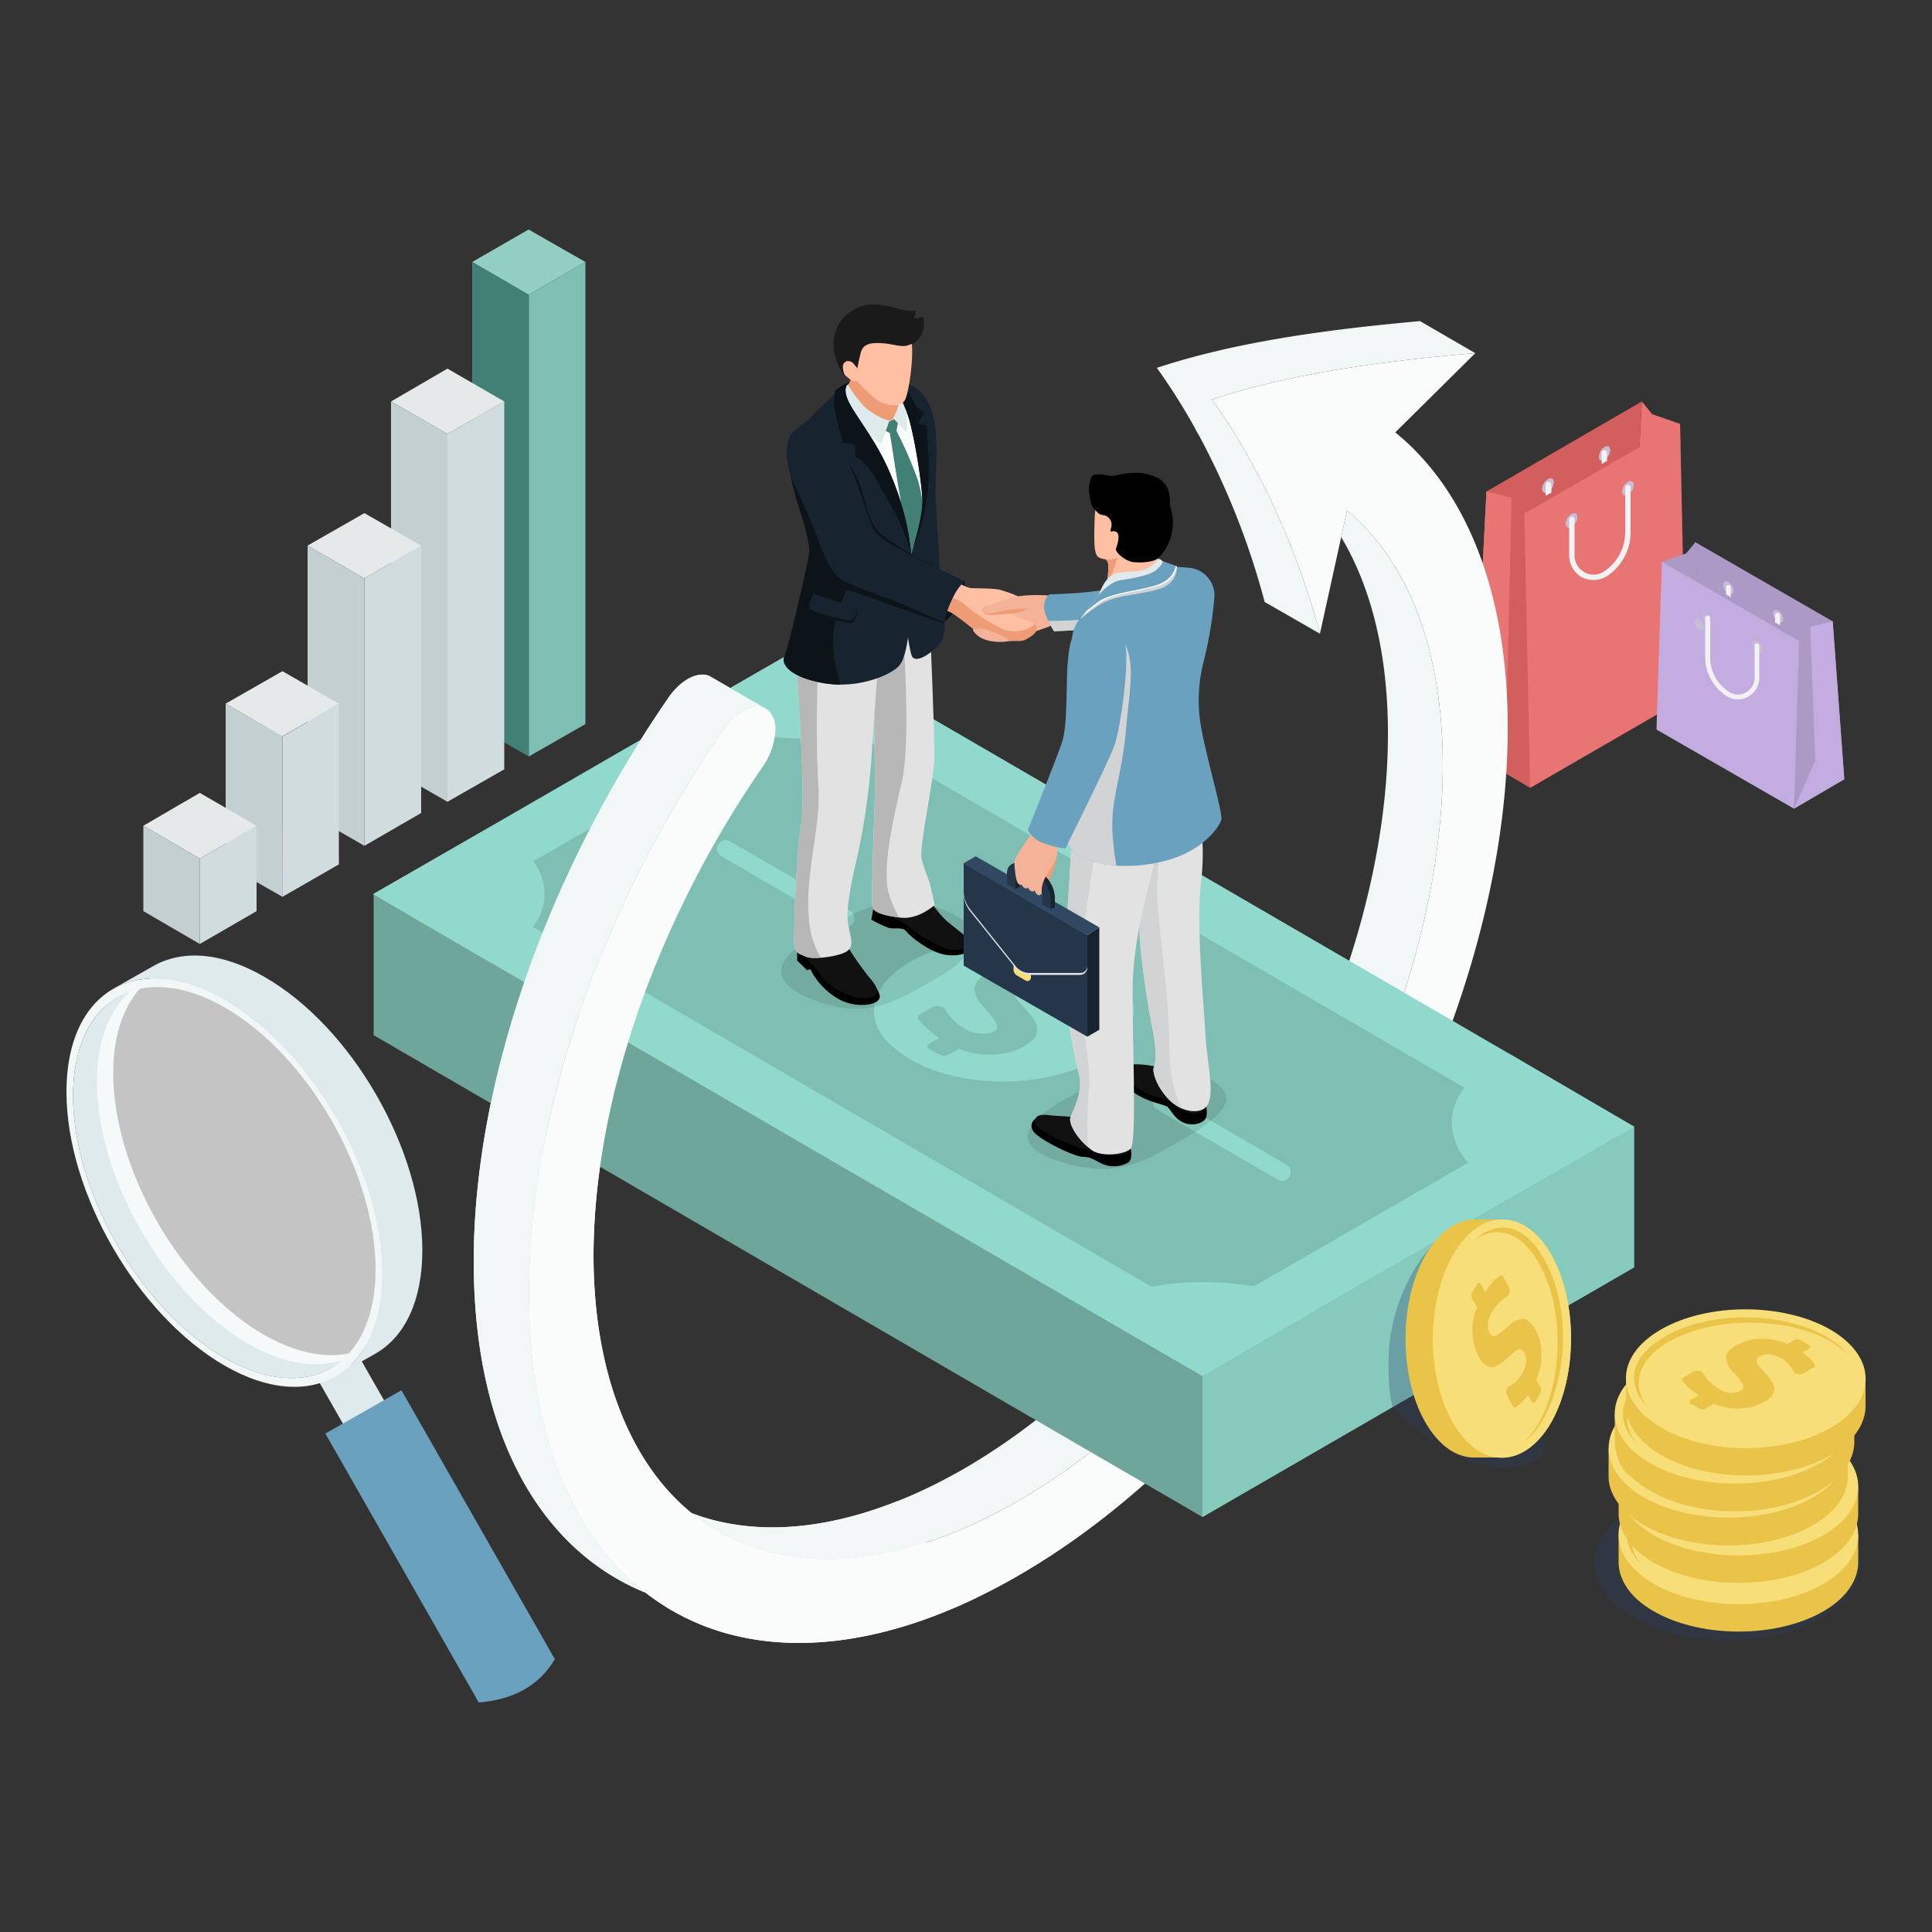 <?xml version="1.0" encoding="utf-8"?><svg xmlns="http://www.w3.org/2000/svg" xmlns:xlink="http://www.w3.org/1999/xlink" viewBox="0 0 500 500"><rect x="0" y="0" width="500" height="500" fill="#333333" stroke="none"/><defs><style>.cls-1{isolation:isolate;}.cls-2{fill:#e87474;}.cls-3{fill:#d35e5e;}.cls-4{fill:#c7bcd6;}.cls-15,.cls-19,.cls-4,.cls-8{mix-blend-mode:multiply;}.cls-5{fill:#f2f2f2;}.cls-6{fill:#ac99c6;}.cls-7{fill:#c3ade0;}.cls-8{fill:#294266;opacity:0.3;}.cls-9{fill:#f1f6f7;}.cls-10{fill:#fafcfc;}.cls-11{fill:#6fa69c;}.cls-12{fill:#86c9bd;}.cls-13{fill:#7fbeb3;}.cls-14{fill:#91d9cc;}.cls-15{opacity:0.1;}.cls-16{fill:#ee9c76;}.cls-17{fill:#111;}.cls-18{fill:#e2e2e2;}.cls-19{fill:#d1d3d4;}.cls-20{fill:#f4b298;}.cls-21{fill:#b7b7b7;}.cls-22{fill:#427f74;}.cls-23{fill:#182330;}.cls-24{fill:#0c1319;}.cls-25{fill:#dfeaed;}.cls-26{fill:#ffbfa2;}.cls-27{fill:#6aa1be;}.cls-28,.cls-41{fill:#fff;}.cls-29{fill:#1a1a1a;}.cls-30{fill:#25364b;}.cls-31{fill:#f8de78;}.cls-32{fill:#314863;}.cls-33{fill:none;}.cls-34{fill:#eac349;}.cls-35{opacity:0.95;}.cls-36{fill:#93cec3;}.cls-37{fill:#e5e9ea;}.cls-38{fill:#d1dcdf;}.cls-39{fill:#c3cfd1;}.cls-40{fill:url(#linear-gradient);}.cls-41{opacity:0.71;mix-blend-mode:screen;}</style><linearGradient id="linear-gradient" x1="2770.73" y1="209.34" x2="2758.48" y2="230.56" gradientTransform="translate(-2689.6)" gradientUnits="userSpaceOnUse"><stop offset="0" stop-color="#5513ab"/><stop offset="1" stop-color="#be3bff"/></linearGradient></defs><title>27 SEO Reseller</title><g class="cls-1"><g id="Layer_1" data-name="Layer 1"><polygon class="cls-2" points="434.8 109.7 427.6 107.2 424.9 103.9 421.4 172 435.2 158.1 434.8 109.7"/><polygon class="cls-3" points="381.2 195.2 421.5 172 424.9 103.9 384.7 127.2 381.2 195.2"/><polygon class="cls-3" points="396.2 185.4 396 203.9 381.2 195.2 396.2 185.4"/><polygon class="cls-3" points="394.5 132.9 391.2 128.8 384.7 127.2 381.2 195.2 396 185.7 394.5 132.9"/><polygon class="cls-2" points="396 203.9 436.3 180.6 434.8 109.7 394.5 132.9 396 203.9"/><path class="cls-4" d="M419.8,127.2c0,.9.7,1.3,1.5.8a3.2,3.2,0,0,0,1.5-2.5c0-.9-.7-1.3-1.5-.8A3.3,3.3,0,0,0,419.8,127.2Z"/><path class="cls-4" d="M405.2,135.5c0,.9.7,1.3,1.5.8a3.2,3.2,0,0,0,1.5-2.5c0-.9-.7-1.3-1.5-.8A3.3,3.3,0,0,0,405.2,135.5Z"/><path class="cls-4" d="M420.6,127.5a3.4,3.4,0,0,0,1.5-2.6.6.6,0,0,0-.1-.4c.5,0,.8.4.8,1a3.2,3.2,0,0,1-1.5,2.5.9.9,0,0,1-1.4-.3Z"/><path class="cls-4" d="M406,135.8a3.4,3.4,0,0,0,1.5-2.6.6.6,0,0,0-.1-.4c.5,0,.8.4.8,1a3.2,3.2,0,0,1-1.5,2.5c-.7.4-1.2.2-1.4-.3Z"/><path class="cls-5" d="M412.4,150.1a6.4,6.4,0,0,0,3.5-1,13.6,13.6,0,0,0,6.1-11.4V126.2a.7.7,0,1,0-1.4,0v11.5a12.2,12.2,0,0,1-5.5,10.2,4.7,4.7,0,0,1-5,.2,4.9,4.9,0,0,1-2.6-4.3v-9.4a.7.7,0,1,0-1.4,0v9.4a6.5,6.5,0,0,0,3.3,5.6A6.6,6.6,0,0,0,412.4,150.1Z"/><path class="cls-4" d="M413.8,118.2c0,.9.6,1.3,1.4.8a3.2,3.2,0,0,0,1.5-2.5c0-.9-.7-1.3-1.5-.8A3.2,3.2,0,0,0,413.8,118.2Z"/><path class="cls-4" d="M399.1,126.5c0,.9.7,1.3,1.5.8a3.2,3.2,0,0,0,1.5-2.5c0-.9-.7-1.3-1.5-.8A3.3,3.3,0,0,0,399.1,126.5Z"/><path class="cls-4" d="M414.6,118.5a3.3,3.3,0,0,0,1.4-2.6v-.4c.4,0,.7.4.7,1a3.2,3.2,0,0,1-1.5,2.5.9.9,0,0,1-1.4-.3Z"/><path class="cls-4" d="M399.9,126.8a3.1,3.1,0,0,0,1.5-2.6.6.6,0,0,0-.1-.4c.5,0,.8.4.8,1a3.2,3.2,0,0,1-1.5,2.5.9.9,0,0,1-1.4-.3Z"/><path class="cls-5" d="M415.9,119.3v-2.1a.7.7,0,1,0-1.4,0v2.9Z"/><path class="cls-5" d="M401.5,127.5v-2.1a.8.8,0,0,0-.7-.7.8.8,0,0,0-.8.7v2.9Z"/><polygon class="cls-6" points="430.1 145.4 436.4 143.2 438.8 140.3 441.8 181.2 429.7 168.9 430.1 145.4"/><polygon class="cls-6" points="477.3 201.7 441.8 181.2 438.7 140.3 474.3 160.8 477.3 201.7"/><polygon class="cls-7" points="464.1 193 464.3 209.3 477.3 201.7 464.1 193"/><polygon class="cls-7" points="465.6 165.9 468.5 162.2 474.3 160.8 477.3 201.7 464.2 193.3 465.6 165.9"/><polygon class="cls-7" points="464.3 209.3 428.7 188.8 430.1 145.4 465.6 165.9 464.3 209.3"/><ellipse class="cls-4" cx="441.9" cy="160.1" rx="1" ry="1.8" transform="matrix(0.86, -0.5, 0.5, 0.86, -20.37, 244.91)"/><path class="cls-4" d="M456.1,168.1c0,.8-.6,1.2-1.3.8a3.2,3.2,0,0,1-1.3-2.3c0-.8.6-1.1,1.3-.7A2.9,2.9,0,0,1,456.1,168.1Z"/><path class="cls-4" d="M442.5,161a2.9,2.9,0,0,1-1.3-2.2c0-.1.1-.3.1-.4s-.6.4-.6.9a2.7,2.7,0,0,0,1.2,2.2c.6.4,1.1.2,1.3-.3A1.1,1.1,0,0,1,442.5,161Z"/><path class="cls-4" d="M455.4,168.3a2.9,2.9,0,0,1-1.3-2.2c0-.1.1-.3.1-.4a.9.9,0,0,0-.7.9,3.2,3.2,0,0,0,1.3,2.3.9.9,0,0,0,1.3-.4A1.1,1.1,0,0,1,455.4,168.3Z"/><path class="cls-5" d="M449.8,181a5.3,5.3,0,0,1-3-.9,12,12,0,0,1-5.5-10V160a.7.7,0,0,1,.6-.7.7.7,0,0,1,.7.7v10.1a10.5,10.5,0,0,0,4.8,8.9,4.1,4.1,0,0,0,4.4.2,4.3,4.3,0,0,0,2.3-3.8v-8.3a.6.6,0,0,1,.6-.6.6.6,0,0,1,.6.6v8.3a5.5,5.5,0,0,1-2.9,4.9A4.8,4.8,0,0,1,449.8,181Z"/><path class="cls-4" d="M448.6,152.9c0,.8-.6,1.1-1.3.7a2.9,2.9,0,0,1-1.3-2.2c0-.8.6-1.2,1.3-.8A3,3,0,0,1,448.6,152.9Z"/><path class="cls-4" d="M461.5,160.2c0,.8-.6,1.1-1.3.7a2.9,2.9,0,0,1-1.3-2.2c0-.8.6-1.1,1.3-.7A2.9,2.9,0,0,1,461.5,160.2Z"/><path class="cls-4" d="M447.9,153.1a2.9,2.9,0,0,1-1.3-2.2c0-.2,0-.3.1-.4s-.7.3-.7.9a2.9,2.9,0,0,0,1.3,2.2c.6.3,1.1.2,1.2-.3Z"/><path class="cls-4" d="M460.8,160.4a2.9,2.9,0,0,1-1.3-2.2c0-.2,0-.3.1-.4s-.7.3-.7.9a2.9,2.9,0,0,0,1.3,2.2c.6.4,1.1.2,1.2-.3Z"/><path class="cls-5" d="M446.7,153.8V152a.6.6,0,0,1,.6-.6.6.6,0,0,1,.6.6v2.6Z"/><path class="cls-5" d="M459.4,161.1v-1.9c0-.4.3-.6.7-.6a.6.6,0,0,1,.6.6v2.6Z"/><polygon class="cls-6" points="468.5 162.2 469.8 196.8 464.3 209.3 465.6 165.9 468.5 162.2"/><polygon class="cls-2" points="391.2 128.8 389.8 189.7 381.2 195.2 384.7 127.2 391.2 128.8"/><ellipse class="cls-8" cx="447.1" cy="404.5" rx="34.4" ry="19.9"/><path class="cls-9" d="M373.4,198.1a158.7,158.7,0,0,1-1.2,19.3c-7,59.2-44.7,124.5-92.3,160.2a165.3,165.3,0,0,1-16.4,10.8c-34,19.7-64.4,19.5-84.5,3.2,19,7.2,43.5,4,70.3-11.4,60.7-35,109.9-120.3,109.9-190.3,0-20.9-4.4-38-12.1-50.9l1.5-6.9C364.1,145,373.4,167.6,373.4,198.1Z"/><path class="cls-10" d="M390.2,188.4c0,79.9-55.4,176.8-124.3,218-39.6,23.7-75.1,24.2-98.8,5.8-18.7-14.5-30.1-40.8-30.2-76.8a194.5,194.5,0,0,1,3.7-38.2c7-37.1,23.8-75.3,46.6-108.3,3.2-4.7,7.6-7,10.5-5.8a6.1,6.1,0,0,1,1.6,1.2,7.1,7.1,0,0,1,1.4,4.5,18.2,18.2,0,0,1-3.3,9.6c-26.7,38.7-43.9,85.6-43.8,127.2.2,30.6,9.7,53.2,25.4,66,20.1,16.3,50.5,16.5,84.5-3.2a165.3,165.3,0,0,0,16.4-10.8c47.6-35.7,85.3-101,92.3-160.2a158.7,158.7,0,0,0,1.2-19.3c0-30.5-9.3-53.1-24.8-66l-1.5,6.9-5.5,25a195.5,195.5,0,0,0-9.9-28.3c-2.3-5.4-4.8-10.4-7.3-15a16.2,16.2,0,0,0-1-1.8,132,132,0,0,0-9.8-15.5c13.2-4.4,27.7-7.2,42.9-9.3,8.2-1.1,16.7-2,25.3-2.7l-20.7,20.5C379.3,126.7,390.2,152.9,390.2,188.4Z"/><path class="cls-9" d="M356.5,94.1c-15.2,2.1-29.7,4.9-42.9,9.3a132,132,0,0,1,9.8,15.5,16.2,16.2,0,0,1,1,1.8c2.5,4.6,5,9.6,7.3,15a195.5,195.5,0,0,1,9.9,28.3l-14.3-8.2a198.4,198.4,0,0,0-17.1-43.3,16.2,16.2,0,0,1-1-1.8,164.7,164.7,0,0,0-9.8-15.5c20.3-6.7,43.7-9.9,68.1-12.1l14.3,8.3C373.2,92.1,364.7,93,356.5,94.1Z"/><path class="cls-9" d="M197.7,183.1c-2.9-1.2-7.3,1.1-10.5,5.8-22.8,33-39.6,71.2-46.6,108.3a194.5,194.5,0,0,0-3.7,38.2c.1,36,11.5,62.3,30.2,76.8-27.1-11-44.3-40.6-44.5-85-.2-47.8,19.6-101.9,50.3-146.5,3.3-4.9,7.9-7.1,10.8-5.7l.5.3Z"/><polygon class="cls-11" points="422.9 291.6 422.9 328 311.2 392.6 96.7 267.9 96.7 231.4 422.9 291.6"/><polygon class="cls-12" points="311.2 356.1 311.2 392.6 422.9 328 422.9 291.6 311.2 356.1"/><polygon class="cls-13" points="96.6 231.4 311.2 356.1 422.9 291.6 208.4 166.9 96.6 231.4"/><path class="cls-14" d="M259.9,243.1c9.2,0,17.8,2,24.2,5.7s9.3,8,9.3,12.6-3.4,9.2-9.4,12.7-15.1,5.8-24.3,5.8h0c-9.2,0-17.8-2-24.2-5.8s-9.3-7.9-9.3-12.6,3.4-9.1,9.4-12.6S250.7,243.1,259.9,243.1Z"/><path class="cls-14" d="M219,240a2.7,2.7,0,0,1-1.2-.3l-31.1-18.1a2.2,2.2,0,0,1-.8-3.1,2.3,2.3,0,0,1,3-.8l31.2,18.1A2.3,2.3,0,0,1,219,240Z"/><path class="cls-14" d="M331.8,305.6a2,2,0,0,1-1.1-.3l-31.2-18.1a2.3,2.3,0,0,1-.8-3.1,2.3,2.3,0,0,1,3.1-.8l31.1,18.1a2.2,2.2,0,0,1,.8,3.1A2.1,2.1,0,0,1,331.8,305.6Z"/><path class="cls-14" d="M127.1,213.9,178,184.4h0l30.4-17.5,30.2,17.5,151.8,88.2,32.5,19-30.7,17.7-50.6,29.2-30.4,17.6L281,338.6,126.8,249,96.6,231.4Zm10.8,26L298,333l13.2,7.7,13.3-7.8,55.5-32,16.3-9.4-17.3-10L221.6,190l-13.2-7.7L195.1,190,138,222.9l-14.7,8.6Z"/><path class="cls-14" d="M379,281.5a29.2,29.2,0,0,1,9.1-7.6,17.1,17.1,0,0,1,2.3-1.3l32.5,19-30.7,17.7a28.9,28.9,0,0,1-4.3-2.2,28.3,28.3,0,0,1-7.9-6.2,15.6,15.6,0,0,1-4.3-10.3A14.8,14.8,0,0,1,379,281.5Z"/><path class="cls-14" d="M298,333a73.4,73.4,0,0,1,13.4-1.2,79.8,79.8,0,0,1,13.1,1.1,59.3,59.3,0,0,1,17.1,5.6l-30.4,17.6L281,338.6A57.6,57.6,0,0,1,298,333Z"/><path class="cls-14" d="M208.4,166.9l30.2,17.5a57.6,57.6,0,0,1-17,5.6,72.4,72.4,0,0,1-13.3,1.1,70.6,70.6,0,0,1-13.2-1.1l-4.1-.8a55.5,55.5,0,0,1-13-4.8Z"/><path class="cls-14" d="M127.1,213.9l1.6.9a29,29,0,0,1,9.3,8.1,13.7,13.7,0,0,1-.1,17,29.6,29.6,0,0,1-9.4,8.2l-1.7.9L96.6,231.4Z"/><path class="cls-13" d="M280,251.7l-2.8-1.7a2.6,2.6,0,0,0-2.1,0l-2.3,1.3a22.4,22.4,0,0,0-9.3-1.7,17.4,17.4,0,0,0-7.9,2.2c-2.3,1.3-3.4,2.7-3.4,4.1a7.1,7.1,0,0,0,2.1,4.4l1.1,1.3a18.5,18.5,0,0,1,2.5,3.4c.4.8.1,1.5-.8,2s-4.4,1-7.1-.6a14.9,14.9,0,0,1-4.1-3.3,10.7,10.7,0,0,1-1.3-1.9,1.2,1.2,0,0,0-.5-.5,3.3,3.3,0,0,0-2.9,0l-3.2,1.9a.7.7,0,0,0-.4,1,19.4,19.4,0,0,0,5.5,5l-2.7,1.6c-.5.3-.6.8,0,1.2l2.9,1.6a2.6,2.6,0,0,0,2.1,0l2.8-1.6a19.7,19.7,0,0,0,8.9,1.5,17.7,17.7,0,0,0,8.1-2.2c1.6-1,2.7-2,3-3a3.7,3.7,0,0,0-.2-3.1,16.7,16.7,0,0,0-2.7-3.6,29.9,29.9,0,0,1-2.2-2.5,2.7,2.7,0,0,1-.6-1.6c0-.6.4-1,1.1-1.5a6.1,6.1,0,0,1,3.3-.6,12,12,0,0,1,3.9,1.3,10.7,10.7,0,0,1,3.3,3,10.9,10.9,0,0,1,.8,1.5,1,1,0,0,0,.6.5,3.1,3.1,0,0,0,2.8.1l3.3-2a.7.7,0,0,0,.4-1l-1.5-1.9a32.8,32.8,0,0,0-2.6-2.2l2.2-1.2c.5-.4.5-.9-.1-1.2"/><path class="cls-15" d="M209.3,258.3c14.7,6.1,22,1.2,33.2-5.2s12.3-12.7,3.8-16.7c-16.1-7.6-25.3,0-36.4,6.4S200.6,254.6,209.3,258.3Z"/><path class="cls-15" d="M271.8,299.7c16.2,6.1,23.5,1.4,34.6-5s16-11.9,3.8-16.7-23.6.2-34.8,6.6S263,296.3,271.8,299.7Z"/><path class="cls-16" d="M273.6,221.1a20.2,20.2,0,0,1-1.8,6.1c-.8,1.5-1,3.3-1.8,3s.2-7.5.2-7.5Z"/><path d="M311.9,284.8s.8,3.1.2,4.5-3.5,2.3-5.9,1.2-3.3-3.5-4.1-4.1-5.8-1.2-9.5-4.3-3.2-6.6.5-6.6,10.3,1.6,12.7,3.1S311.9,284.8,311.9,284.8Z"/><path class="cls-17" d="M310.1,288.2c-2.6.5-6-1.8-7.5-3.1s-4.3-.6-7.9-3.4-4.8-4.7-3.2-5.7,7.5-.7,12.2,1.8l7.7,4.3s1.1,3.5.5,4.2S311.6,287.9,310.1,288.2Z"/><path class="cls-18" d="M310.2,209.4a61.9,61.9,0,0,1,.6,19.1c-1.3,10.7.8,32.1,1.2,39.7s3.1,17-.7,18.9c-2.2,1.1-6.2.4-9.3-3.1s-3.7-7-3.4-7.7,1-3.6-.3-9.8-3.6-21.6-3.4-26.6,1.9-28.3,1.9-28.3Z"/><path class="cls-19" d="M294.9,239.9c-.2,5,2.2,20.3,3.4,26.6s.7,9.1.3,9.8.3,4.1,3.4,7.7a11.3,11.3,0,0,0,3.9,2.9c-1.4-2.5-3.3-7.7-3.3-16.3,0-13-2.7-29.4-3.1-38.4-.2-5.3,1-15.3,1-21.7l-3.7,1.1S295.1,235,294.9,239.9Z"/><path class="cls-20" d="M272.7,154.2s-8.1-.8-11.3.8-8.3,6.5-8.4,8.2,4.4,3.3,7,2.5,2.9-1.1,5-1.5a47.5,47.5,0,0,0,7.8-2.6C274.4,160.7,272.7,154.2,272.7,154.2Z"/><path d="M226.6,231.9l-1.1,6.1a31.2,31.2,0,0,0,4.4,2.1c1.4.5,3.6-.4,4.7,1s5.8,5.1,9.6,5.9,7-.5,7.1-1.7-1-3.1-4.8-5.5-6.9-8.4-6.9-8.4Z"/><path class="cls-17" d="M226.3,235.8c.5.7,7.4,2.3,8.5,3.7s7.8,5.6,11,6.2,5.2-1,4.9-2.1-3.1-3.1-5.4-5-5-6-5-6l-14.1-1Z"/><path d="M206.3,243v5.6l2.6,2.5.8-.3a18.1,18.1,0,0,0,6.6,7.3c4.2,2.8,9.3,2.1,10.6,1.1s1.2-1.9-1.9-6.1l-7.6-10.3Z"/><path class="cls-17" d="M206.7,246.2s4.5,4.2,6.1,6.7,8.6,6.6,12.7,5.2-1.4-5.7-2.5-7.5l-4.3-6.6H206.5Z"/><path class="cls-18" d="M240.7,162.6s1.2,26.9,1.1,33.3-4,23.3-3.3,26.3,2.1,5.7,2.4,7.5l1,4.5s-4.1,3.8-8.7,3.3-6.9-1.4-7.4-2.6.7-30.4.7-30.4l-.6-38Z"/><path class="cls-21" d="M229.6,229.2c-.7-7.5,1.5-16.8,3.8-26.9,2-8.5.9-29.2.5-35.6l-7.9,2.2.5,35.6s-1.1,29.3-.7,30.4,2.6,1.9,6.8,2.5C231.3,234.8,229.8,231.5,229.6,229.2Z"/><path class="cls-18" d="M227.9,164.3s-1.8,21.4-2.3,30.9a179.8,179.8,0,0,1-4,27.7c-1.2,5-2.6,12-2.2,15.5s1.9,6.2-.1,7.7-9,2.3-10.7,1.5-3.1-.7-3.1-4.1.5-22.4,1.8-29.9-.8-34.2-.9-37.6c-.1-8,3-12.4,3-12.4Z"/><path class="cls-10" d="M223.4,98.4c-3.4.9-7.6.6-3.9,9.4s16.8,38.4,16.8,38.4,4.5-10.8,3.9-20.2-6.3-25.4-6.3-25.4Z"/><path class="cls-22" d="M230,109.1l1.5-.7.9,1-.4,2.1a107,107,0,0,1,5.5,12.6,36.4,36.4,0,0,1,1.3,14.1c-.6,3-3.4,7.4-3.4,7.4s-2-14.4-2.6-17.8-2.5-15.7-2.5-15.7l-1.5-.8Z"/><path class="cls-23" d="M230.5,98.8a9.9,9.9,0,0,1,7.4,2.3c2.3,2.1,3.5,4.8,4.2,10s-.2,15,0,17.6,1.1,19.3,1.5,24.4,2.1,11.1-.8,14-6,4.4-6.8,2.7-3-16.8-1.7-21.3,4.6-13.7,4.4-19.2-2.7-20.3-4.3-23.2Z"/><path class="cls-24" d="M240.4,119.4c-.4-5.1-.5-9.1-.5-9.1l-2.3-.7,1.6-2.9a5.3,5.3,0,0,1-2.6-2.4,14.6,14.6,0,0,0-4.1-5.6h0a6.7,6.7,0,0,0-2,.1l3.9,7.3c1.6,2.9,4.1,17.7,4.3,23.2.1,3.4-1.2,8.2-2.4,12.5.6-1.4,1.7-4.2,1.9-4.9C239.5,132.5,240.8,124.5,240.4,119.4Z"/><path class="cls-21" d="M209.4,163.6s-3.1,4.4-3,12.4c.1,3.4,2.2,30,.9,37.6s-1.8,26.6-1.8,29.9,1.4,3.2,3.1,4.1a8.4,8.4,0,0,0,3.8.2,22.9,22.9,0,0,1-3.1-10.9c-.9-10.9,3.1-22.9,2.5-32.8s-.7-28.4.7-40.1Z"/><path class="cls-25" d="M231.8,100.2l-8.4-1.8c-2.6.7-5.7.7-5.3,4.7s4,6.7,5.5,8.1a29.7,29.7,0,0,0,4.5,3.7l2.5-7.3,4,4.3a22.1,22.1,0,0,0,0-5.3A62.5,62.5,0,0,0,231.8,100.2Z"/><path class="cls-23" d="M220.5,98.6s-2.7.8-1.2,4.6,7.1,10.1,10.8,18.7,6.2,17.7,5.9,28.2-1,19.8-3.4,22.3-10.8,5.9-19.4,4.4-11.1-4.8-10.2-6.9,6-23.5,6.4-26.7-2.6-11.7-3.6-15.1-2.5-10.2-1.3-13.9,3.3-4.2,5.5-6.4a72.9,72.9,0,0,1,6.1-5.8C217.4,100.8,218.7,99.1,220.5,98.6Z"/><path class="cls-24" d="M230.1,121.9c-3.7-8.6-9.4-15-10.8-18.7s.5-4.3,1-4.5h0a14.7,14.7,0,0,0-4.2,2.4c-.3,2.5-.5,3.1.5,7.6l1.5,5.8,3.2.7v3.1s2.1-.3,6,6.7,6.2,10.2,8.5,18.4A68.9,68.9,0,0,0,230.1,121.9Z"/><path class="cls-24" d="M210.5,153.6s2.6,1,5.3,1.8l6.1,1.7s0,4.1-1.7,4.1-9.9-2.1-10.4-3.1S210.5,153.6,210.5,153.6Z"/><path class="cls-24" d="M249.7,150.4a11.5,11.5,0,0,1-1.3,5.7,19.8,19.8,0,0,1-4.1,5s-.5-5.7,1-7.8A9,9,0,0,1,249.7,150.4Z"/><path class="cls-26" d="M247.9,150.6a8.1,8.1,0,0,0,3.3,1.6c1.4.1,6.2,0,7.8.5s6.2,1.9,6.3,3.2-1.6.4-3,.2l-3.6-.3a32.7,32.7,0,0,0,4.5,3.8c1.7.9,4.4,1.4,4.9,2.4s-.1,1.9-1.5,2.8-3.8,1-5.6,1.1-6.8-1.2-8.2-2.4-5.5-4.4-6.5-4.9a34.3,34.3,0,0,0-4.2-1.8l5.6-6.3Z"/><path class="cls-16" d="M266.6,164.8c1.4-.9,2-1.9,1.5-2.8l-.4-.5c-1.2,1.5-4.8,2.3-7.1,1.7s-8.8-4.7-10.6-6.5-4-2-6.8-2.9l-1.1,3a34.3,34.3,0,0,1,4.2,1.8c1,.5,5,3.7,6.5,4.9s5,2.5,8.2,2.4S264.5,166.3,266.6,164.8Z"/><path class="cls-24" d="M215.6,165.9c0-4.1,1.6-8.9,3.4-13.1.2-.7,25,9,25.3,8.3-10.5-5.4-22.7-14.4-22-16s20.9,2.2,20.9,2.2-11.6-5.5-16-9.9c-2.1-2.1-3.1-6.9-3.7-9-1.4-5.4-3.4-7.5-5.1-10.9-2.6-5.6-10.3-3.7-14.2-1.9-.6,3.8.8,9.5,1.6,12.5s4,11.9,3.6,15.1-5.4,24.7-6.4,26.7,1.6,5.4,10.2,6.9a32.7,32.7,0,0,0,4.4.4A33.7,33.7,0,0,1,215.6,165.9Z"/><path class="cls-23" d="M206.6,111c-3.6,1.1-3.8,8.1-1.5,13.3,1.5,3.3,5,10.9,6.2,14.1s3.3,10,6.8,11.8,12.7,5,16.3,6.5l9.9,4.4a30.1,30.1,0,0,1,2.6-7,12.7,12.7,0,0,1,2.8-3.7s-12.4-5.8-16.6-8.2-6.5-3.7-7.4-5.9-4-11.6-5-14C218.2,116.5,215.2,108.2,206.6,111Z"/><path d="M292.3,295.9s1.3,4.1-.4,5a7.5,7.5,0,0,1-6.4.4c-2.1-.9-3-1.9-5.2-1.9s-11-4.3-12.7-6.4,0-4.6,4.2-4.2,10.1.8,11.2,1.1S292.3,295.9,292.3,295.9Z"/><path class="cls-17" d="M290.4,298.9c-3.9.5-5.2-.6-8.8-1.3s-14-5-13.8-7.3,2.6-1.8,4.6-1.6l8.9.6c.5,0,10.8,4.7,10.8,4.7s.8,3.4.1,3.9S291.4,298.8,290.4,298.9Z"/><path class="cls-18" d="M298,212.2s2.3,5.1.1,13.8-4.9,19-5,30.1,1.2,39.6-.5,41.2-7.6,2.1-10,.4c-3.9-2.9-6-7-5.6-8.4s3.4-6.4,2.3-10.9-4.5-20.1-3.8-30.7,2.4-38.2,2.4-38.2Z"/><path class="cls-26" d="M300.1,147.6l-13.4,3h-.2a21.2,21.2,0,0,0,.3-4.6c-.2-1-.5-1.2-1-1.3h0a3.7,3.7,0,0,1-1.5-.5c-1.2-.8-1.2-3.8-1-10s2.6-8.3,5.1-9.5,10.5-1.1,13.5,5.3-1,10.8-1.8,13.1A6.4,6.4,0,0,0,300.1,147.6Z"/><path d="M283.1,130.1c0,1.2.7,3.1,2.4,3.2a2.5,2.5,0,0,1,2.1,3.1c-.3.9-.1,1.2-.1,1.2s1.3-.5,1.8.5-.2,3.1-.5,3.9,2.4,3.3,4.7,3.5,5.4-.1,6.4-1.2a13.1,13.1,0,0,0,3.4-11.6c-1.3-6.4-7.2-10.2-12.6-9.1S283.2,128.4,283.1,130.1Z"/><path class="cls-27" d="M271.6,153.8a4.1,4.1,0,0,0-1.4,3.6c.3,2.4,2.6,6,2.6,6l23.6-1.3s18.3-.8,17.5-8.2-5.7-6.8-16.2-4-14.7,3.2-18.1,3.5S271.6,153.8,271.6,153.8Z"/><path class="cls-16" d="M289.2,144.4l-1.6,4.6-.9,1.6h-.2a21.2,21.2,0,0,0,.3-4.6c-.2-1-.5-1.2-1-1.3a9.8,9.8,0,0,0,1.9.1A5.9,5.9,0,0,0,289.2,144.4Z"/><path class="cls-25" d="M284.3,154.2s1.5-5.1,4.5-5.8,5.8-.2,7.8-1.1a8.4,8.4,0,0,0,3.2-2.7s2.4.6.6,2.7S284.3,154.2,284.3,154.2Z"/><path class="cls-19" d="M271.3,160.7a27.7,27.7,0,0,0,1.5,2.7l23.6-1.3s18.2-.8,17.5-8.2c-4.4,1.1-15.4,5.6-25.4,6.1S273.7,160.7,271.3,160.7Z"/><path class="cls-19" d="M285,210.4l-7.1-.9s-1.8,27.6-2.4,38.2,2.8,26.2,3.8,30.7-1.9,9.5-2.3,10.9,1.3,4.8,4.6,7.6a106.1,106.1,0,0,1,.3-16.3c.4-4.9-3.2-22.5-2.2-33.1S284.1,216.1,285,210.4Z"/><path class="cls-27" d="M295.6,149.4a43.7,43.7,0,0,0,5.8-2.7,49.3,49.3,0,0,1,6.8.3,7.2,7.2,0,0,1,6.1,7.4,102.6,102.6,0,0,1-2.9,17.2,40.1,40.1,0,0,0-.3,17.9c1.2,6.5,5.3,20.9,5,22.5s-3.9,7.1-12,10-21.8,3.5-27.3-2.8,1.6-28,1.9-38.6-3.6-15.1.9-20.6,9.6-8.8,12.5-9.6Z"/><path class="cls-19" d="M283.9,154.6c1.3-1.8,3.9-4.2,6.4-4.5s7.1-1.2,8.7-2.4,2-2.4,2-2.4l3.6,1.3s.3,4.4-4.8,5.9-10.9,1.5-14.6,3.7a32.1,32.1,0,0,0-5.7,4.1Z"/><path class="cls-27" d="M283.9,154.6c1.3-1.8,3.9-4.2,6.4-4.5s7.1-1.2,8.7-2.4,2-2.4,2-2.4l3.6,1.3s0,3.6-5.2,5.2-11.8,2-15,4.4a38,38,0,0,0-4.9,4.1Z"/><path class="cls-28" d="M304.2,146.5c0,.7-.7,3.6-5.1,5s-11.8,1.9-15.1,4.4l-2.9,2.3-1.6,2.1a38,38,0,0,1,4.9-4.1c3.2-2.4,9.9-2.9,15-4.4s5.2-5.2,5.2-5.2Z"/><path class="cls-16" d="M220.6,97.4l-1.1,2.3s3.2,5.2,5.6,6.7,5.2,3.2,6,2a20.3,20.3,0,0,0,1.7-4.4Z"/><path class="cls-26" d="M220.5,98.6h1.3s4,4.6,6.4,5.6,4.8,1.1,5.9-.5,2.6-12,1.7-16.1-6.6-11.7-15-6.2-2.4,15.4-2.1,15.7Z"/><path class="cls-29" d="M218.7,97.4s-1.2-2.8-.1-3.6.3-.2.5-.3a1.8,1.8,0,0,1,1.7.5l1.1,1.3s.2-1.3.8-3.8,2.4-3,6.5-2.6c2.2.2,4.9,1.3,6.4.1s.3-3.7-.4-5-7.8-8.5-15.2-3.2S216.7,95.4,218.7,97.4Z"/><path class="cls-19" d="M289.7,163.9c-3.6-5.3-8.6-1.1-12.3,2.5.1,3.5,1.5,7.7,1.3,14.2-.3,10.6-7.4,32.3-1.9,38.6,2.6,3.1,7.2,4.5,12.1,4.8a82.2,82.2,0,0,1-1-8.6c-.4-9.1,2.4-14.2,3.5-26.5S294.2,170.7,289.7,163.9Z"/><polygon class="cls-23" points="281.4 242 281.4 268.3 284.5 266.5 284.5 240 281.4 242"/><polygon class="cls-30" points="281.4 242 281.4 268.3 249.4 249.9 249.4 223.4 281.4 242"/><path class="cls-31" d="M266.8,251.3V253a.9.9,0,0,1-1.3.8l-2.4-1.4a1.8,1.8,0,0,1-.8-1.5v-1.3a.8.8,0,0,1,1.3-.7l2.8,1.6A.9.9,0,0,1,266.8,251.3Z"/><path class="cls-18" d="M281.4,242.4v8a1.9,1.9,0,0,1-1.9,1.9h-13a4.9,4.9,0,0,1-3.7-1.8l-11.9-14.9a7.5,7.5,0,0,1-1.5-4.6v-7.1Z"/><path class="cls-30" d="M281.4,242v8a1.8,1.8,0,0,1-1.9,1.8h-13a4.6,4.6,0,0,1-3.7-1.8l-11.9-14.9a7.4,7.4,0,0,1-1.5-4.5v-7.2Z"/><polygon class="cls-32" points="249.4 223.4 281.4 242 284.5 240 252.5 221.6 249.4 223.4"/><path class="cls-23" d="M269.4,225.9l-4.2-2.4a2.5,2.5,0,0,0-2.6-.2l-1,.5.2.8a2.4,2.4,0,0,0-.2.9v2.7l1,.6.2,1.3,1.1-.6v-2.4c0-1.1.8-1.6,1.8-1l3.2,1.9a3.7,3.7,0,0,1,1.8,3v2.5l1,.5.2,1.3,1.1-.5v-2.7A8.1,8.1,0,0,0,269.4,225.9Z"/><path class="cls-30" d="M260.6,226.1v2.7l2.2,1.3v-2.5c0-1.1.8-1.6,1.8-1l3.3,1.9a4.4,4.4,0,0,1,1.8,3.1V234l2.2,1.3v-2.7a7.9,7.9,0,0,0-3.6-6.2l-4.1-2.4C262.2,222.9,260.6,223.8,260.6,226.1Z"/><path class="cls-20" d="M268.4,214a64.6,64.6,0,0,0-5.1,7.2c-.9,1.6-.9,1.9-.5,5.1.2,1.5.5,2.6,1.3,2.7s.1-.8.1-.8.2,1.4,1.2,1.7.4-1,.4-1,.3,1.6,1.3,1.8.4-1.1.4-1.1.4,1.7,1.1,2,1-.3,1-1.4.5-2.6,1.8-4.7,2.3-3.3,2.2-5.5a6.1,6.1,0,0,1,1.6-3.9Z"/><path class="cls-27" d="M281.5,160.8a7.4,7.4,0,0,1,9.7,5.7c1.1,4.6-1.1,21.9-2.9,26.7s-12.6,26.4-12.6,26.4a26.7,26.7,0,0,1-6.2-1.6,7.5,7.5,0,0,1-3.5-3.2s7.5-18.6,8.9-22.9,1-15.2,1.4-20.1S277.3,162.3,281.5,160.8Z"/><path class="cls-16" d="M254.5,157.2c-.5.5-.2,1.7,1.3,1.9s5-.3,6.2-.3,7.6-2.4,7.6-2.4Z"/><path class="cls-20" d="M262.1,154.4c-1.5.8-3.8,1.3-5,1.9s-2.3.3-2.6.9-.1,2.1,2.9,1.4a30.6,30.6,0,0,1,6.6-1.1c1.9.1,5.4.1,6.1-.9s-.6-2.4-.6-2.4Z"/><path class="cls-20" d="M251.8,163.1c-.3-.6,2.8-.5,3.7-.1a42.5,42.5,0,0,1,4.9,2.1c.5.3,1.2.9-.7,1C255.9,166.3,253,165.2,251.8,163.1Z"/><path class="cls-23" d="M210.5,153.6s2.6,1,5.3,1.8l6.1,1.7s-.3,3.3-1.9,3.4-9.9-2.1-10.4-3.1S210.5,153.6,210.5,153.6Z"/><path class="cls-29" d="M224.2,79c2.5-.5,5.6.1,8.9,1.1a12.6,12.6,0,0,0,3.9.3,3.3,3.3,0,0,1-.6,1.9,3.5,3.5,0,0,0,2.5-.4,9.5,9.5,0,0,1,.2,2.9,6.9,6.9,0,0,1-2.2,3.8,4.7,4.7,0,0,1-1.5.6,7.5,7.5,0,0,1-4.9-.5l-2.1-1.1a12,12,0,0,0-6.7-1.5,6.1,6.1,0,0,1-1.9.1,2.2,2.2,0,0,1-1.7-.7,2.8,2.8,0,0,1-.3-2.5,5.5,5.5,0,0,1,1.7-1.7A12.1,12.1,0,0,1,224.2,79Z"/><path d="M282.6,130.9a11.8,11.8,0,0,1-.6-2.7,7.8,7.8,0,0,1,.3-4.3,2,2,0,0,1,.9-1.1h.8a5.8,5.8,0,0,1,2.3.2l1.4.2,1.3-.2a21.4,21.4,0,0,1,6.2-.6,13.2,13.2,0,0,1,4,1.1,6,6,0,0,1,3,2.9,9.8,9.8,0,0,1,.5,4.5,3.3,3.3,0,0,1-.5,2.2,3.5,3.5,0,0,1-2.1,1.2,26.4,26.4,0,0,1-10.1-.1C287.5,133.6,283.9,133.5,282.6,130.9Z"/><line class="cls-33" x1="291.2" y1="147" x2="290.4" y2="146.5"/><path class="cls-9" d="M232.2,388.5c-20.1,8-38.3,8.8-53.2,3.1,15.3,12.4,36.6,15.4,60.8,7.5A113.5,113.5,0,0,1,232.2,388.5Z"/><path class="cls-10" d="M239.8,399.1c-24.2,7.9-45.5,4.9-60.8-7.5s-25.2-35.4-25.4-66c-.1-41.6,17.1-88.5,43.8-127.2a18.2,18.2,0,0,0,3.3-9.6,7.1,7.1,0,0,0-1.4-4.5,6.1,6.1,0,0,0-1.6-1.2c-2.9-1.2-7.3,1.1-10.5,5.8-22.8,33-39.6,71.2-46.6,108.3a194.5,194.5,0,0,0-3.7,38.2c.1,36,11.5,62.3,30.2,76.8,21,16.4,51.4,17.8,85.8,1.2A162.1,162.1,0,0,1,239.8,399.1Z"/><path class="cls-9" d="M197.7,183.1c-2.9-1.2-7.3,1.1-10.5,5.8-22.8,33-39.6,71.2-46.6,108.3a194.5,194.5,0,0,0-3.7,38.2c.1,36,11.5,62.3,30.2,76.8-27.1-11-44.3-40.6-44.5-85-.2-47.8,19.6-101.9,50.3-146.5,3.3-4.9,7.9-7.1,10.8-5.7l.5.3Z"/><path class="cls-8" d="M382.3,365.5a48.4,48.4,0,0,0,8.5-20.3c1.3-7.7.9-14.9-1.3-20.3s-5.2-7.7-9.1-7.7-8.2,2.8-12.1,7.9a48.2,48.2,0,0,0-8.4,20.3h0c-1.1,7.4-.4,15.8.5,18.8a67.1,67.1,0,0,0,17.9,12.9c14.3,6.8,27.6-.3,18.3-8.1C391.4,364.7,382.3,365.5,382.3,365.5Z"/><path class="cls-34" d="M384.2,377.2h0Z"/><path class="cls-34" d="M389.3,375.9a19.7,19.7,0,0,0,7.4-7.7,40,40,0,0,0,4.7-14.4l1-1.8V340.9l-.9-1.7a41.2,41.2,0,0,0-4.8-14.6,19,19,0,0,0-7.4-7.7l-.7-1.3h-7.1c-4.5.1-9,3.1-12.5,9.1-7,12.1-7,31.6,0,43.6,3.5,5.9,7.9,8.9,12.5,8.9h7.1Z"/><path class="cls-31" d="M401.4,368.2c6.9-12.1,6.9-31.6,0-43.6s-18.3-12-25.3.1-7,31.6,0,43.6,18.3,11.9,25.3-.1"/><path class="cls-31" d="M401.4,368.2c6.9-12.1,6.9-31.6,0-43.6s-18.3-12-25.3.1-7,31.6,0,43.6,18.3,11.9,25.3-.1"/><path class="cls-34" d="M404.5,346.3c0-7.8-1.8-15.2-5-20.7s-6.7-7.9-10.7-7.9-7.9,2.9-10.9,8.1-4.9,12.9-4.9,20.7h0c0,7.9,1.7,15.3,4.9,20.7s6.8,8,10.8,8,7.9-2.9,10.8-8.1S404.5,354.2,404.5,346.3Z"/><path class="cls-31" d="M403.1,347.5c0-7.9-1.7-15.2-4.9-20.7s-6.8-7.9-10.8-7.9-7.8,2.8-10.8,8-5,12.9-5,20.8h0c0,7.9,1.8,15.2,5,20.7s6.8,7.9,10.7,7.9,7.9-2.8,10.9-8S403.1,355.4,403.1,347.5Z"/><path class="cls-34" d="M397.4,362.7l1.2-2.2a1.5,1.5,0,0,0,0-1.6l-1-1.8a16.5,16.5,0,0,0,1.3-7.1,12.1,12.1,0,0,0-1.6-6c-1.1-1.8-2.1-2.7-3.2-2.7a5.8,5.8,0,0,0-3.4,1.6l-1,.9a12.4,12.4,0,0,1-2.6,1.9q-.9.4-1.5-.6c-.9-1.6-.7-3.4.5-5.5a12.6,12.6,0,0,1,2.5-3.1l1.5-1,.3-.4a2.2,2.2,0,0,0,0-2.2l-1.4-2.5a.7.7,0,0,0-.8-.3,13.7,13.7,0,0,0-3.8,4.3l-1.2-2.1c-.3-.4-.7-.4-.9,0l-1.3,2.2a1.5,1.5,0,0,0,0,1.6l1.3,2.2a13.5,13.5,0,0,0-1.2,6.8,14,14,0,0,0,1.7,6.2,5,5,0,0,0,2.3,2.3,2.9,2.9,0,0,0,2.4-.2,16.7,16.7,0,0,0,2.7-2l1.9-1.7a2.1,2.1,0,0,1,1.3-.5c.4,0,.7.3,1.1.9a3.5,3.5,0,0,1,.4,2.5,7.1,7.1,0,0,1-1,3,9,9,0,0,1-2.2,2.5l-1.2.7c-.2,0-.3.2-.4.4a2.2,2.2,0,0,0,0,2.1l1.4,2.6c.3.3.6.4.8.3l1.5-1.2,1.7-2,.9,1.7a.6.6,0,0,0,1,0"/><path class="cls-34" d="M480.9,401.7v0Z"/><path class="cls-34" d="M479.5,396.6a18.7,18.7,0,0,0-7.8-7.4,40.8,40.8,0,0,0-14.4-4.8l-1.8-1H444.3l-1.7,1a38.6,38.6,0,0,0-14.7,4.8,18.6,18.6,0,0,0-7.7,7.5l-1.3.7v7.1c.1,4.5,3.1,9.1,9.1,12.5,12.2,7,31.8,7,43.9,0,5.9-3.4,8.9-8,9-12.5v-7.1Z"/><path class="cls-31" d="M471.7,384.5c-12.1-7-31.7-7-43.8,0s-12,18.4.1,25.4,31.8,7,43.9,0,12-18.4-.2-25.4"/><path class="cls-34" d="M449.8,381.3c-7.9,0-15.3,1.8-20.8,5s-8,6.8-8,10.8,2.9,8,8.1,11,13,4.9,20.9,4.9h0c7.9,0,15.3-1.7,20.8-4.9s8-6.9,8-10.9-2.9-7.9-8.1-10.9S457.7,381.3,449.8,381.3Z"/><path class="cls-31" d="M450.9,382.7c-7.9,0-15.3,1.8-20.8,5s-8,6.8-7.9,10.8,2.8,7.9,8.1,10.9,12.9,5,20.9,5h0c7.9,0,15.3-1.8,20.8-5s8-6.8,7.9-10.8-2.8-7.9-8.1-10.9S458.9,382.7,450.9,382.7Z"/><path class="cls-34" d="M466.2,388.5l-2.2-1.3a2.2,2.2,0,0,0-1.6,0l-1.8,1.1a16.8,16.8,0,0,0-7.2-1.4,14,14,0,0,0-6,1.7c-1.8,1-2.7,2.1-2.7,3.1a5.5,5.5,0,0,0,1.7,3.5,7.8,7.8,0,0,0,.8,1,9.5,9.5,0,0,1,1.9,2.6q.4.9-.6,1.5c-1.5.9-3.4.8-5.5-.4a13,13,0,0,1-3.1-2.6,7.8,7.8,0,0,1-1-1.5l-.4-.3a2.2,2.2,0,0,0-2.2,0l-2.5,1.4c-.4.2-.5.5-.3.8a16.1,16.1,0,0,0,4.2,3.9l-2,1.2c-.5.2-.5.6,0,.9l2.2,1.3a2.2,2.2,0,0,0,1.6,0l2.2-1.3a16,16,0,0,0,6.8,1.2,13.2,13.2,0,0,0,6.2-1.7,5.9,5.9,0,0,0,2.4-2.3,2.9,2.9,0,0,0-.2-2.4,13.4,13.4,0,0,0-2.1-2.8l-1.7-1.9a2,2,0,0,1-.4-1.3,1.4,1.4,0,0,1,.8-1.1,4.5,4.5,0,0,1,2.6-.5,9.1,9.1,0,0,1,3,1.1,7.9,7.9,0,0,1,2.5,2.3,4.1,4.1,0,0,1,.7,1.1.8.8,0,0,0,.4.4,2.2,2.2,0,0,0,2.2,0l2.5-1.4c.4-.2.5-.6.3-.8a5.8,5.8,0,0,0-1.1-1.5,19.3,19.3,0,0,0-2.1-1.7l1.7-1c.4-.2.4-.6,0-.9"/><path class="cls-34" d="M480.9,389.1v0Z"/><path class="cls-34" d="M479.5,384a18.7,18.7,0,0,0-7.8-7.4,40.8,40.8,0,0,0-14.4-4.8l-1.8-.9H444.3l-1.7.9a40.4,40.4,0,0,0-14.7,4.8,18.6,18.6,0,0,0-7.7,7.5l-1.3.7v7.1c.1,4.5,3.1,9.1,9.1,12.5,12.2,7,31.8,7,43.9,0,5.9-3.4,8.9-7.9,9-12.5v-7.1Z"/><path class="cls-31" d="M471.7,371.9c-12.1-7-31.7-7-43.8,0s-12,18.4.1,25.4,31.8,7,43.9,0,12-18.4-.2-25.4"/><path class="cls-34" d="M449.8,368.8c-7.9,0-15.3,1.7-20.8,4.9s-8,6.9-8,10.9,2.9,7.9,8.1,10.9,13,5,20.9,5h0c7.9,0,15.3-1.8,20.8-5s8-6.8,8-10.8-2.9-8-8.1-11S457.7,368.8,449.8,368.8Z"/><path class="cls-31" d="M450.9,370.1c-7.9,0-15.3,1.8-20.8,5s-8,6.8-7.9,10.8,2.8,7.9,8.1,10.9,12.9,5,20.9,5h0c7.9,0,15.3-1.7,20.8-5s8-6.8,7.9-10.8-2.8-7.9-8.1-10.9S458.9,370.1,450.9,370.1Z"/><path class="cls-34" d="M466.2,375.9l-2.2-1.2a1.5,1.5,0,0,0-1.6,0l-1.8,1a15.3,15.3,0,0,0-7.2-1.3,12.7,12.7,0,0,0-6,1.6c-1.8,1-2.7,2.1-2.7,3.2a5.5,5.5,0,0,0,1.7,3.4,7.8,7.8,0,0,0,.8,1,9.5,9.5,0,0,1,1.9,2.6q.4.9-.6,1.5c-1.5,1-3.4.8-5.5-.4a15.4,15.4,0,0,1-3.1-2.5l-1-1.5a.8.8,0,0,0-.4-.4,2.2,2.2,0,0,0-2.2,0l-2.5,1.4c-.4.2-.5.6-.3.8a14.6,14.6,0,0,0,4.2,3.9l-2,1.2c-.5.2-.5.7,0,.9l2.2,1.3a2.2,2.2,0,0,0,1.6,0l2.2-1.3a16,16,0,0,0,6.8,1.2,13.2,13.2,0,0,0,6.2-1.7,5.3,5.3,0,0,0,2.4-2.3,2.9,2.9,0,0,0-.2-2.4,11,11,0,0,0-2.1-2.7l-1.7-2a1.9,1.9,0,0,1-.4-1.2c0-.5.3-.8.8-1.2a3.8,3.8,0,0,1,2.6-.4,7.1,7.1,0,0,1,3,1,7.9,7.9,0,0,1,2.5,2.3,4.1,4.1,0,0,1,.7,1.1.8.8,0,0,0,.4.4,2.2,2.2,0,0,0,2.2,0l2.5-1.4c.4-.2.5-.5.3-.8l-1.1-1.5-2.1-1.7,1.7-.9a.6.6,0,0,0,0-1"/><path class="cls-34" d="M478.2,379.3v0Z"/><path class="cls-34" d="M476.9,374.2a20,20,0,0,0-7.8-7.4,39.9,39.9,0,0,0-14.5-4.7l-1.8-1H441.7l-1.8.9a41.2,41.2,0,0,0-14.6,4.8,19.5,19.5,0,0,0-7.8,7.5l-1.2.7v7.1c0,4.5,3.1,9.1,9.1,12.6,12.1,7,31.8,7,43.8,0,6-3.5,9-8,9-12.6V375Z"/><path class="cls-31" d="M469.1,362.1c-12.2-7-31.8-7-43.8,0s-12,18.4.1,25.4,31.8,7,43.8,0,12-18.4-.1-25.4"/><path class="cls-34" d="M447.1,359c-7.9,0-15.3,1.7-20.8,4.9s-8,6.9-8,10.9,2.9,7.9,8.1,10.9,13,5,20.9,5h0c8,0,15.4-1.8,20.9-5s7.9-6.8,7.9-10.8-2.8-7.9-8.1-11S455.1,359,447.1,359Z"/><path class="cls-31" d="M448.3,360.3c-7.9,0-15.3,1.8-20.8,5s-8,6.8-8,10.8,2.9,7.9,8.1,11,13,4.9,20.9,4.9h0c7.9,0,15.3-1.7,20.8-4.9s8-6.9,8-10.9-2.9-7.9-8.1-10.9S456.2,360.3,448.3,360.3Z"/><path class="cls-34" d="M463.6,366.2l-2.3-1.3a1.4,1.4,0,0,0-1.5,0l-1.8,1a17.2,17.2,0,0,0-7.2-1.3,12.4,12.4,0,0,0-6,1.6c-1.8,1.1-2.7,2.1-2.7,3.2a5.8,5.8,0,0,0,1.6,3.4l.9,1a15.7,15.7,0,0,1,1.9,2.6,1.1,1.1,0,0,1-.6,1.6c-1.6.9-3.4.7-5.5-.5a11,11,0,0,1-3.1-2.5l-1.1-1.5c0-.2-.2-.3-.3-.4a2.4,2.4,0,0,0-2.2,0l-2.5,1.5c-.4.2-.5.5-.3.7a13.3,13.3,0,0,0,4.2,3.9l-2.1,1.2c-.4.3-.4.7,0,.9l2.3,1.3a1.4,1.4,0,0,0,1.5,0l2.2-1.3a15.4,15.4,0,0,0,13.1-.5,5.3,5.3,0,0,0,2.4-2.3,3.3,3.3,0,0,0-.2-2.4,11,11,0,0,0-2.1-2.7l-1.7-2a2.1,2.1,0,0,1-.5-1.2q0-.6.9-1.2a4.4,4.4,0,0,1,2.6-.4,7.2,7.2,0,0,1,2.9,1,7.3,7.3,0,0,1,2.6,2.3l.6,1.1.4.5a2.8,2.8,0,0,0,2.2,0l2.6-1.5c.3-.2.5-.5.3-.8l-1.2-1.5-2-1.7,1.7-.9c.4-.3.4-.7,0-.9"/><path class="cls-34" d="M479.9,370.5v0Z"/><path class="cls-34" d="M478.5,365.4a18.7,18.7,0,0,0-7.8-7.4,38.8,38.8,0,0,0-14.4-4.7l-1.8-1H443.3l-1.7.9a40.4,40.4,0,0,0-14.7,4.8,18.6,18.6,0,0,0-7.7,7.5l-1.3.7v7.1c.1,4.5,3.1,9.1,9.2,12.5,12.1,7.1,31.7,7.1,43.8,0,5.9-3.4,8.9-7.9,9-12.5v-7.1Z"/><path class="cls-31" d="M470.7,353.3c-12.1-7-31.7-7-43.8,0s-12,18.4.2,25.4,31.7,7,43.8,0,12-18.4-.2-25.4"/><path class="cls-34" d="M448.8,350.2c-7.9,0-15.3,1.7-20.8,4.9s-8,6.9-8,10.9,2.9,7.9,8.1,10.9,13,5,20.9,5h0c7.9,0,15.3-1.8,20.8-5s8-6.8,8-10.8-2.9-8-8.1-11S456.7,350.2,448.8,350.2Z"/><path class="cls-31" d="M450,351.5c-8,0-15.4,1.8-20.9,5s-7.9,6.8-7.9,10.8,2.8,7.9,8.1,11,12.9,4.9,20.9,4.9h0c7.9,0,15.3-1.7,20.8-4.9s8-6.9,8-10.9-2.9-7.9-8.1-10.9S457.9,351.5,450,351.5Z"/><path class="cls-34" d="M465.2,357.3l-2.2-1.2a1.5,1.5,0,0,0-1.6,0l-1.8,1a15.1,15.1,0,0,0-7.1-1.3,12.8,12.8,0,0,0-6.1,1.6c-1.8,1.1-2.7,2.1-2.7,3.2a6,6,0,0,0,1.7,3.4l.8,1a13.9,13.9,0,0,1,2,2.6,1.3,1.3,0,0,1-.7,1.6c-1.5.9-3.4.7-5.5-.5a12.6,12.6,0,0,1-3.1-2.5l-1-1.5a.8.8,0,0,0-.4-.4,2.4,2.4,0,0,0-2.2,0l-2.5,1.4c-.3.3-.5.6-.3.8a13.8,13.8,0,0,0,4.3,3.9l-2.1,1.2c-.5.2-.5.7,0,.9l2.2,1.3a2.2,2.2,0,0,0,1.6,0l2.2-1.3a14.6,14.6,0,0,0,6.8,1.2,14,14,0,0,0,6.3-1.7,5.5,5.5,0,0,0,2.3-2.3,2.9,2.9,0,0,0-.2-2.4,13.2,13.2,0,0,0-2-2.7,16.4,16.4,0,0,1-1.7-2,1.6,1.6,0,0,1-.5-1.2c0-.5.3-.8.9-1.2a4,4,0,0,1,2.5-.4,7.1,7.1,0,0,1,3,1,7,7,0,0,1,2.5,2.3l.7,1.1a.8.8,0,0,0,.4.4,2.4,2.4,0,0,0,2.2.1l2.5-1.5c.4-.2.5-.5.3-.8l-1.1-1.5-2-1.7,1.6-.9c.5-.3.5-.7,0-1"/><path class="cls-34" d="M482.8,361.3v0Z"/><path class="cls-34" d="M481.4,356.2a19.8,19.8,0,0,0-7.7-7.5,41.9,41.9,0,0,0-14.5-4.7l-1.8-1H446.2l-1.7,1a40.3,40.3,0,0,0-14.7,4.7,19.8,19.8,0,0,0-7.7,7.5l-1.3.7V364c.1,4.6,3.2,9.1,9.2,12.6,12.1,7,31.7,7,43.8,0,5.9-3.5,8.9-8,9-12.5v-7.2Z"/><path class="cls-31" d="M473.7,344.1c-12.2-7-31.8-7-43.9,0s-12,18.3.2,25.4,31.7,7,43.8,0,12-18.4-.1-25.4"/><path class="cls-34" d="M451.7,340.9c-7.9,0-15.3,1.8-20.8,5s-8,6.8-8,10.8,2.9,7.9,8.1,10.9,13,5,20.9,5h0c7.9,0,15.3-1.8,20.8-5s8-6.8,8-10.8-2.9-7.9-8.1-10.9S459.6,340.9,451.7,340.9Z"/><path class="cls-31" d="M452.9,342.3c-7.9,0-15.3,1.7-20.9,4.9s-7.9,6.9-7.9,10.9,2.9,7.9,8.1,10.9,13,5,20.9,5h0c7.9,0,15.3-1.8,20.8-5s8-6.8,8-10.8-2.9-7.9-8.1-11S460.8,342.3,452.9,342.3Z"/><path class="cls-34" d="M468.1,348.1l-2.2-1.3a1.8,1.8,0,0,0-1.6,0l-1.7,1a17.2,17.2,0,0,0-7.2-1.3,12.8,12.8,0,0,0-6.1,1.7c-1.8,1-2.7,2.1-2.6,3.1a5.5,5.5,0,0,0,1.6,3.5l.8.9a17.6,17.6,0,0,1,2,2.7,1.2,1.2,0,0,1-.6,1.5,5.3,5.3,0,0,1-5.5-.4,14,14,0,0,1-3.2-2.6,13,13,0,0,1-1-1.5c-.1-.1-.2-.3-.4-.4a2.8,2.8,0,0,0-2.2,0l-2.5,1.5c-.3.2-.5.5-.3.8a13.7,13.7,0,0,0,4.3,3.8l-2.1,1.2a.6.6,0,0,0,0,1l2.2,1.2a1.5,1.5,0,0,0,1.6,0l2.2-1.2a16.2,16.2,0,0,0,6.9,1.2,14,14,0,0,0,6.2-1.8,4.6,4.6,0,0,0,2.3-2.3,2.9,2.9,0,0,0-.2-2.4,13.2,13.2,0,0,0-2-2.7l-1.7-1.9a2,2,0,0,1-.5-1.3c0-.4.3-.8.9-1.1a4.2,4.2,0,0,1,2.5-.5,8.8,8.8,0,0,1,3,1,8,8,0,0,1,2.5,2.3,7.5,7.5,0,0,1,.7,1.2c.1.1.2.3.4.4a2.4,2.4,0,0,0,2.2,0l2.5-1.5c.4-.2.5-.5.3-.8a7.6,7.6,0,0,0-1.1-1.4,11.2,11.2,0,0,0-2-1.7l1.6-1c.5-.2.5-.7,0-.9"/><polygon class="cls-36" points="136.8 59.4 151.5 67.8 136.8 76.3 122.2 67.8 136.8 59.4"/><polygon class="cls-13" points="151.5 187.4 136.8 195.8 136.8 76.3 151.5 67.8 151.5 187.4"/><polygon class="cls-22" points="136.9 195.8 122.2 187.4 122.2 67.8 136.9 76.3 136.9 195.8"/><polygon class="cls-37" points="115.8 95.4 130.5 103.9 115.8 112.3 101.2 103.9 115.8 95.4"/><polygon class="cls-38" points="130.5 199.1 115.8 207.5 115.8 112.3 130.5 103.9 130.5 199.1"/><polygon class="cls-39" points="115.8 207.5 101.2 199.1 101.2 103.9 115.8 112.3 115.8 207.5"/><polygon class="cls-37" points="94.3 132.8 109 141.2 94.3 149.7 79.6 141.2 94.3 132.8"/><polygon class="cls-38" points="109 210.4 94.3 218.9 94.3 149.7 109 141.2 109 210.4"/><polygon class="cls-39" points="94.3 218.9 79.6 210.4 79.6 141.2 94.3 149.7 94.3 218.9"/><polygon class="cls-37" points="73.1 173.7 87.7 182.1 73 190.6 58.4 182.1 73.1 173.7"/><polygon class="cls-40" points="73.1 214.9 87.7 223.4 73 231.8 58.4 223.3 73.1 214.9"/><polygon class="cls-38" points="87.7 223.7 73.1 232.1 73.1 190.6 87.7 182.1 87.7 223.7"/><polygon class="cls-39" points="73.1 232.1 58.4 223.7 58.4 182.1 73.1 190.6 73.1 232.1"/><polygon class="cls-37" points="51.7 205.2 66.4 213.7 51.7 222.2 37.1 213.7 51.7 205.2"/><polygon class="cls-38" points="66.4 235.8 51.7 244.3 51.7 222.2 66.4 213.7 66.4 235.8"/><polygon class="cls-39" points="51.7 244.3 37.1 235.8 37.1 213.7 51.7 222.2 51.7 244.3"/><path class="cls-25" d="M93.1,351.4l18.8,32.9-10.6,6.1L82.1,356.8C86.1,355.9,90.3,354.1,93.1,351.4Z"/><path class="cls-27" d="M84.2,371l19.7-11.2,39.7,69.6c-4.3,7.2-11.2,10.5-19.7,11.2L84.2,371Z"/><path class="cls-25" d="M30.5,258l10.4-5.9c-7.2,4.1-11.6,13-11.6,25.6,0,25,17.5,55.4,39.1,67.8,10.8,6.1,20.5,6.7,27.6,2.6l-10.4,6c-7.1,4-16.8,3.5-27.5-2.7C36.5,339,18.9,308.6,18.9,283.6c0-12.6,4.5-21.4,11.6-25.6Z"/><path class="cls-25" d="M64.3,347.8C42.7,335.5,25.1,305,25.1,280c0-11.5,3.8-19.9,9.9-24.4-8.1,3.6-13.3,12.8-13.3,26.4,0,25,17.6,55.4,39.2,67.8,11.6,6.7,22,6.8,29.2,1.6C83.2,354.4,74.2,353.5,64.3,347.8Z"/><path class="cls-41" d="M64.3,257.1c21.6,12.4,39.1,42.8,39.1,67.8s-17.5,35.3-39.1,22.9S25.1,305,25.1,280,42.7,244.7,64.3,257.1Z"/><path class="cls-25" d="M29.3,255.9,39.7,250c7.4-4.2,17.5-3.7,28.7,2.8,22.6,12.9,40.9,44.7,40.9,70.8,0,13.1-4.6,22.4-12.1,26.7l-10.4,5.9c7.5-4.3,12.2-13.5,12.2-26.7,0-26.1-18.4-57.9-40.9-70.8-11.2-6.4-21.4-7-28.8-2.8Z"/><path class="cls-9" d="M17.2,282.6c0-16.1,6.9-26.3,17.5-28.8,6.7-1.5,14.7-.1,23.4,4.9C80.6,271.6,99,303.4,99,329.5s-18.4,36.9-40.9,23.9S17.2,308.7,17.2,282.6Zm80,45.9c0-25-17.5-55.4-39.1-67.8s-39.2-2.1-39.2,22.9S36.5,339,58.1,351.4s39.1,2.1,39.1-22.9Z"/></g></g></svg>